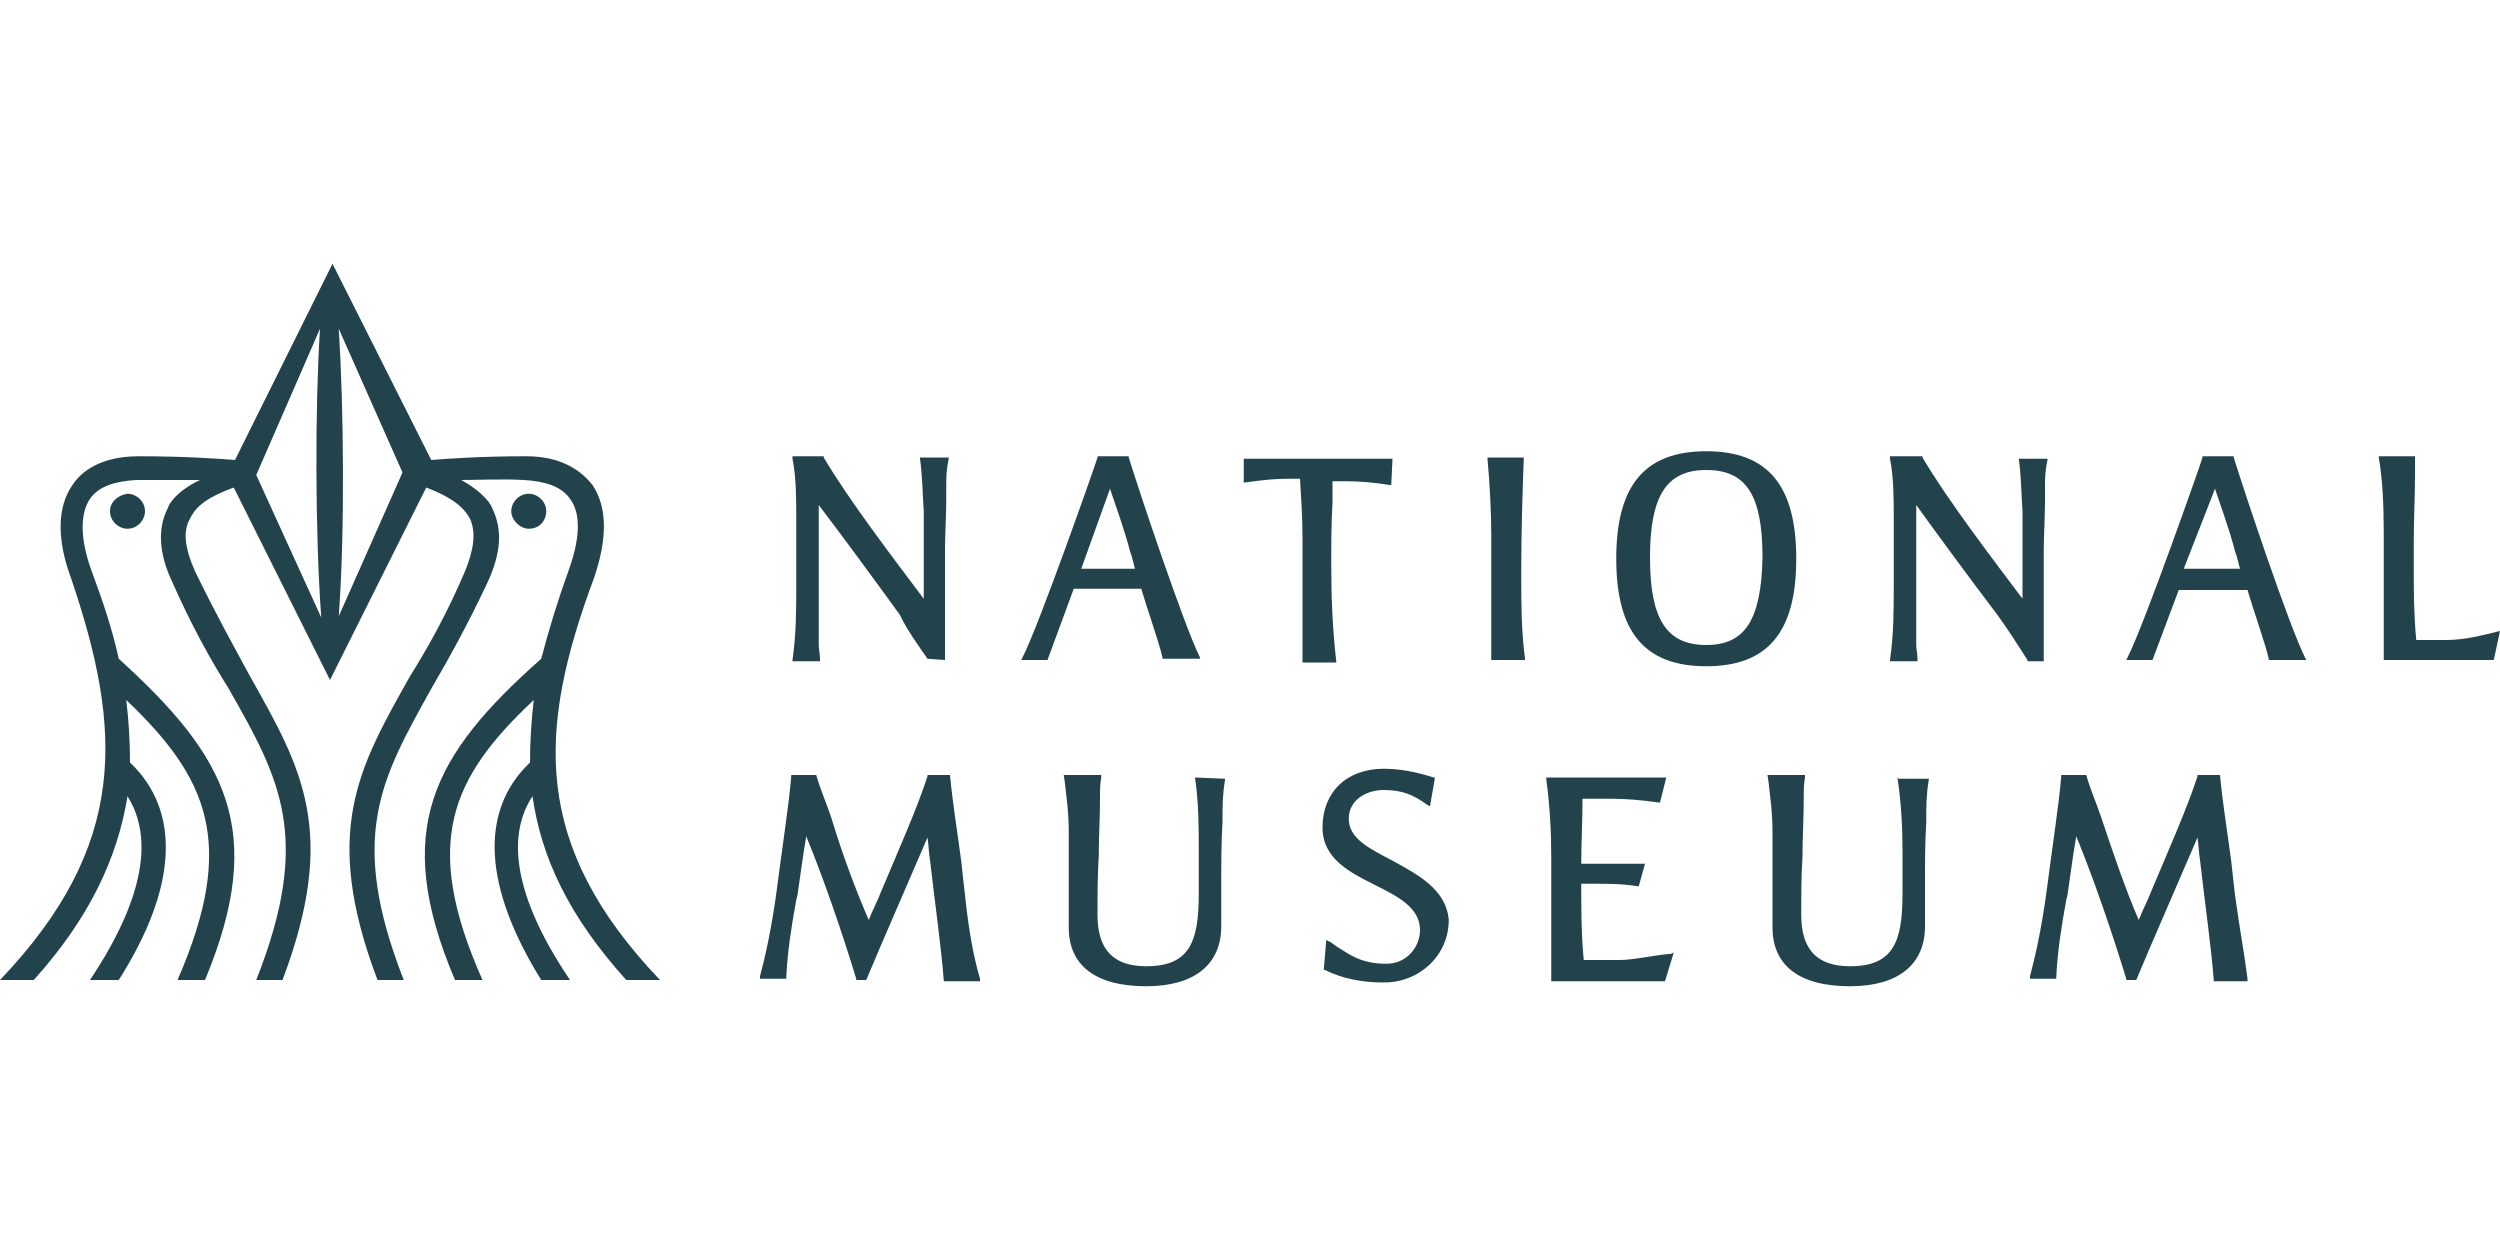 <?xml version="1.0" encoding="utf-8"?>
<!-- Generator: Adobe Illustrator 19.0.0, SVG Export Plug-In . SVG Version: 6.00 Build 0)  -->
<svg version="1.1" id="Layer_1" xmlns="http://www.w3.org/2000/svg" xmlns:xlink="http://www.w3.org/1999/xlink" x="0px" y="0px"
	 width="200px" height="100px" viewBox="-205 347 200 100" style="enable-background:new -205 347 200 100;" xml:space="preserve">
<style type="text/css">
	.st0{fill:#22434C;}
</style>
<g>
	<g>
		<path class="st0" d="M-161.3,387.9c0-0.8-0.7-1.4-1.4-1.4c-0.8,0-1.4,0.7-1.4,1.4s0.7,1.4,1.4,1.4
			C-161.8,389.3-161.3,388.6-161.3,387.9z"/>
		<path class="st0" d="M-205,425.4h2.7c4.5-5,6.7-9.8,7.5-14.7c1.7,2.7,2,7.2-3,14.7h2.3c4.7-7.4,5-13.5,0.9-17.4
			c0-1.6-0.1-3.4-0.3-5c6.5,6.2,8.9,11.4,4.1,22.4h2.2c5-12,1.7-17.9-6.9-25.7c-0.5-2.3-1.3-4.7-2.2-7.1c-0.9-2.5-0.9-4.5-0.1-5.7
			c0.7-1,2-1.4,3.7-1.5c1.6,0,3.9,0,5.1,0c-1.1,0.5-2.3,1.4-2.6,2.3c-0.8,1.6-0.7,3.6,0.4,5.9c1.5,3.4,3,6.1,4.5,8.5
			c4.1,7.2,6.7,11.9,2.2,23.3h2.1c4.5-11.9,1.5-17-2.6-24.3c-1.3-2.4-2.8-5.1-4.4-8.4c-0.8-1.8-1-3.2-0.4-4.2
			c0.5-1.1,1.6-1.8,3.5-2.5l7.7,15.4l7.7-15.4c1.8,0.7,2.9,1.4,3.5,2.5c0.5,1.1,0.3,2.5-0.4,4.2c-1.4,3.3-2.9,6-4.4,8.4
			c-4.1,7.3-7.1,12.4-2.6,24.3h2.1c-4.5-11.5-1.8-16.1,2.2-23.3c1.4-2.4,2.9-5.1,4.5-8.5c1.1-2.4,1.2-4.2,0.4-5.9
			c-0.3-0.8-1.4-1.7-2.5-2.3c1.2,0,3.4-0.1,5,0c1.7,0.1,3,0.5,3.7,1.5c0.9,1.2,0.8,3.2-0.1,5.7c-0.9,2.5-1.6,4.8-2.2,7.1
			c-8.7,7.7-12,13.7-6.9,25.7h2.2c-4.9-11-2.5-16.2,4.1-22.4c-0.2,1.7-0.3,3.4-0.3,5c-4.1,3.9-3.7,10,0.9,17.4h2.3
			c-5-7.4-4.8-12-3-14.7c0.7,4.9,2.9,9.6,7.5,14.7h2.7c-10.3-10.8-9.8-20-5.3-32.1c1.1-3.2,1.1-5.7-0.1-7.5c-0.8-1-2.3-2.3-5.3-2.3
			c-3.7,0-6.4,0.2-7.6,0.3l-7.9-15.7l-7.8,15.7c-1.2-0.1-4-0.3-7.7-0.3c-3,0-4.6,1.2-5.3,2.3c-1.2,1.7-1.3,4.3-0.1,7.5
			C-195.2,405.4-194.7,414.6-205,425.4z M-177.9,373.3l5.1,11.5l-5.1,11.5C-177.4,389.6-177.5,379.5-177.9,373.3z M-179.4,373.3
			c-0.4,6.2-0.4,16.3,0.1,23.1l-5.2-11.4L-179.4,373.3z"/>
		<path class="st0" d="M-196.2,387.9c0,0.8,0.7,1.4,1.4,1.4c0.8,0,1.4-0.7,1.4-1.4c0-0.8-0.7-1.4-1.4-1.4
			C-195.5,386.6-196.2,387.1-196.2,387.9z"/>
	</g>
	<path class="st0" d="M-130.8,399.7L-130.8,399.7l1.4,0.1v-0.1c0-1.3,0-2.4,0-3.6c0-0.7,0-1.6,0-2.6s0-2,0-2.6
		c0-0.9,0.1-2.9,0.1-3.8c0-0.4,0-0.8,0-1.1c0-0.8,0-1.4,0.2-2.3v-0.1h-2.3v0.1c0.2,1.4,0.2,2.8,0.3,4.2v0.4c0,1.6,0,3.4,0,4.9
		c0,0.5,0,1.1,0,1.7c-2.4-3.2-6-7.9-8-11.3v-0.1h-2.5v0.2c0.3,1.5,0.3,3.2,0.3,4.8c0,0.3,0,0.7,0,1.1v3.8v0.4c0,2,0,3.9-0.3,6v0.1
		h2.2v-0.2c0-0.3-0.1-0.8-0.1-1.1v-11.2c1.9,2.5,4.4,5.9,6.5,8.8C-132.5,397.3-131.5,398.7-130.8,399.7z M-109,399.6
		c-1.3-2.6-4.9-13.4-5.7-16v-0.1h-2.5v0.1c0,0.1-4.7,13.5-6,16l-0.1,0.2h2.1l2.1-5.7h5.4c0.4,1.4,1.4,4.2,1.7,5.5v0.1h3L-109,399.6z
		 M-118.5,392.5l2.3-6.4c0.4,1.2,1.2,3.4,1.6,5c0.2,0.5,0.3,1.1,0.4,1.4H-118.5z M-105.5,385.6h0.1c1.4-0.2,2.4-0.3,3.4-0.3h1
		c0.1,1.6,0.2,3.2,0.2,4.7v10h2.7v-0.1c-0.3-2.6-0.4-5.1-0.4-7.7c0-1.6,0-3.3,0.1-5c0-0.5,0-1.2,0-1.7h1.1c1.1,0,2.2,0.1,3.5,0.3
		h0.1l0.1-2.1h-11.9L-105.5,385.6L-105.5,385.6z M-85.7,389.8v10h2.7v-0.1c-0.3-2.3-0.3-4.4-0.3-6.9c0-3.3,0.1-6.4,0.2-9.1v-0.1H-86
		v0.1C-85.8,385.9-85.7,388.1-85.7,389.8z M-68.5,383.1c-4.9,0-7.2,2.7-7.2,8.6c0,5.9,2.3,8.6,7.2,8.6c4.9,0,7.2-2.7,7.2-8.6
		C-61.3,385.8-63.6,383.1-68.5,383.1z M-68.5,398.6c-3.2,0-4.5-2.1-4.5-7s1.3-7,4.5-7c3.2,0,4.5,2,4.5,7
		C-64.1,396.6-65.4,398.6-68.5,398.6z M-43.5,383.7c0.2,1.4,0.2,2.8,0.3,4.2v0.4c0,1.6,0,3.4,0,4.9c0,0.5,0,1.1,0,1.7
		c-2.4-3.2-6-7.9-8-11.3v-0.1h-2.6v0.2c0.3,1.5,0.3,3.2,0.3,4.8c0,0.3,0,0.7,0,1.1v3.8v0.4c0,2,0,3.9-0.3,6v0.1h2.2v-0.2
		c0-0.3-0.1-0.8-0.1-1.1v-11.2c1.8,2.5,4.3,5.9,6.5,8.8c0.8,1.1,1.7,2.5,2.4,3.6v0.1h1.3v-0.1c0-1.3,0-2.4,0-3.6c0-0.7,0-1.6,0-2.6
		c0-1,0-2,0-2.6c0-0.9,0.1-2.9,0.1-3.8c0-0.4,0-0.8,0-1.1c0-0.8,0-1.4,0.2-2.3v-0.1h-2.3V383.7z M-30.7,394.2h5.5
		c0.4,1.4,1.4,4.2,1.7,5.5v0.1h3l-0.1-0.2c-1.3-2.6-4.9-13.4-5.7-16v-0.1h-2.5v0.1c0,0.1-4.7,13.5-6,16l-0.1,0.2h2.1L-30.7,394.2z
		 M-27.8,386.1c0.4,1.2,1.2,3.4,1.6,5c0.2,0.5,0.3,1.1,0.4,1.4h-4.5L-27.8,386.1z M-5.1,397.5c-1.2,0.3-2.7,0.7-4.2,0.7
		c-0.5,0-1,0-1.5,0c-0.3,0-0.5,0-0.9,0c-0.2-2.1-0.2-4-0.2-5.8v-2c0-1.8,0.1-3.7,0.1-5.5v-1.4h-2.9v0.1c0.3,1.7,0.4,3.7,0.4,6.2v10
		h8.8l0.5-2.3H-5.1z M-127.8,418.6c-0.1-0.9-0.2-1.7-0.3-2.7c-0.3-2.3-0.7-4.7-0.9-6.9V409h-1.8v0.1c-0.8,2.5-2.4,6.1-3.7,9.2
		c-0.3,0.8-0.7,1.5-1,2.3c-1-2.3-2.1-5.2-3-8.2c-0.4-1.2-0.9-2.3-1.2-3.4V409h-2v0.1c-0.2,2.4-0.7,5.5-1.2,9.4
		c-0.4,2.9-0.9,5.1-1.3,6.6v0.2h2.1v-0.1c0.1-2.1,0.4-4,0.8-6.2l0.1-0.4c0.2-1.3,0.4-3,0.7-4.7c1.4,3.4,2.9,7.8,4,11.4v0.1h0.8
		l1.1-2.6c1.2-2.8,2.6-6,3.8-8.8c0.1,0.7,0.1,1.2,0.2,1.8c0.4,3.5,0.9,7,1.1,9.6v0.1h2.9v-0.2C-127.1,423.6-127.5,421.5-127.8,418.6
		z M-109.4,409.2c0.3,2.1,0.3,3.9,0.3,5.9v3.4c0,3.8-0.7,5.8-4.2,5.8c-2.6,0-3.9-1.3-3.9-4.1c0-1.5,0-3.2,0.1-4.7
		c0-1.5,0.1-3,0.1-4.7c0-0.5,0-1.1,0.1-1.6V409h-3l0.1,0.7c0.1,1,0.3,2.2,0.3,3.9c0,1.4,0,2.6,0,3.8c0,1.2,0,2.3,0,3.8
		c0,3,2.1,4.7,6.2,4.7c3.8,0,6-1.7,6-4.8c0-0.5,0-1.2,0-1.7s0-1.2,0-1.7c0-1.6,0-3.3,0.1-4.9v-0.2c0-1.1,0-2,0.2-3.2v-0.1
		L-109.4,409.2L-109.4,409.2z M-93.7,415.8c-1.7-0.9-3.4-1.7-3.4-3.3c0-1.5,1.4-2.3,2.8-2.3c1.5,0,2.4,0.4,3.5,1.2l0.2,0.1l0.4-2.3
		h-0.1c-1.6-0.5-2.8-0.7-4-0.7c-3,0-4.9,1.9-4.9,4.7c0,2.5,2.2,3.6,4.2,4.6c1.8,0.9,3.6,1.8,3.6,3.6c0,1.3-1,2.7-2.7,2.7
		c-2.1,0-3-0.8-4-1.4c-0.1-0.1-0.3-0.2-0.4-0.3l-0.4-0.2l-0.2,2.4h0.1c1.4,0.7,3,1,4.7,1c2.9,0,5.2-2.2,5.2-5
		C-89.3,418.1-91.7,416.9-93.7,415.8z M-75.4,423.8c-0.5,0-1,0-1.5,0c-0.4,0-0.9,0-1.4,0c-0.2-2.1-0.2-4.1-0.2-6.1
		c0.1,0,0.2,0,0.3,0c0.2,0,0.4,0,0.8,0c1.1,0,2.2,0,3.4,0.2h0.1l0.5-1.8h-5.1c0-1.7,0.1-3.4,0.1-5.1v-0.1c0.4,0,0.7,0,1,0
		c0.4,0,0.8,0,1.4,0c1,0,2.3,0.1,3.7,0.3h0.1l0.5-2h-9.6v0.1c0.3,2.3,0.4,4.3,0.4,6.2v10h9.1l0.7-2.3l-0.2,0.1
		C-72.6,423.4-74.3,423.8-75.4,423.8z M-53.2,409.2c0.3,2.1,0.4,3.9,0.4,5.9v3.4c0,3.8-0.7,5.8-4.2,5.8c-2.6,0-3.9-1.3-3.9-4.1
		c0-1.5,0-3.2,0.1-4.7c0-1.5,0.1-3,0.1-4.7c0-0.5,0-1.1,0.1-1.6V409h-3l0.1,0.7c0.1,1,0.3,2.2,0.3,3.9c0,1.4,0,2.6,0,3.8
		c0,1.2,0,2.3,0,3.8c0,3,2.1,4.7,6.2,4.7c3.8,0,6-1.7,6-4.8c0-0.5,0-1.2,0-1.7s0-1.2,0-1.7c0-1.6,0-3.3,0.1-4.9v-0.2
		c0-1.1,0-2,0.2-3.2v-0.1h-2.4L-53.2,409.2L-53.2,409.2z M-26.2,418.6c-0.1-0.9-0.2-1.7-0.3-2.7c-0.3-2.3-0.7-4.7-0.9-6.9V409h-1.8
		v0.1c-0.8,2.5-2.4,6.1-3.7,9.2c-0.3,0.8-0.7,1.5-1,2.3c-1-2.3-2-5.2-3-8.2c-0.4-1.2-0.9-2.3-1.2-3.4V409h-2v0.1
		c-0.2,2.4-0.7,5.5-1.2,9.4c-0.4,2.9-0.9,5.1-1.3,6.6v0.2h2.1v-0.1c0.1-2.1,0.4-4,0.8-6.2l0.1-0.4c0.2-1.3,0.4-3,0.7-4.7
		c1.4,3.4,2.9,7.8,4,11.4v0.1h0.8l1.1-2.6c1.2-2.8,2.6-6,3.8-8.8c0.1,0.7,0.1,1.2,0.2,1.8c0.4,3.5,0.9,7,1.1,9.6v0.1h2.7v-0.2
		C-25.4,423.6-25.8,421.5-26.2,418.6z"/>
</g>
</svg>
